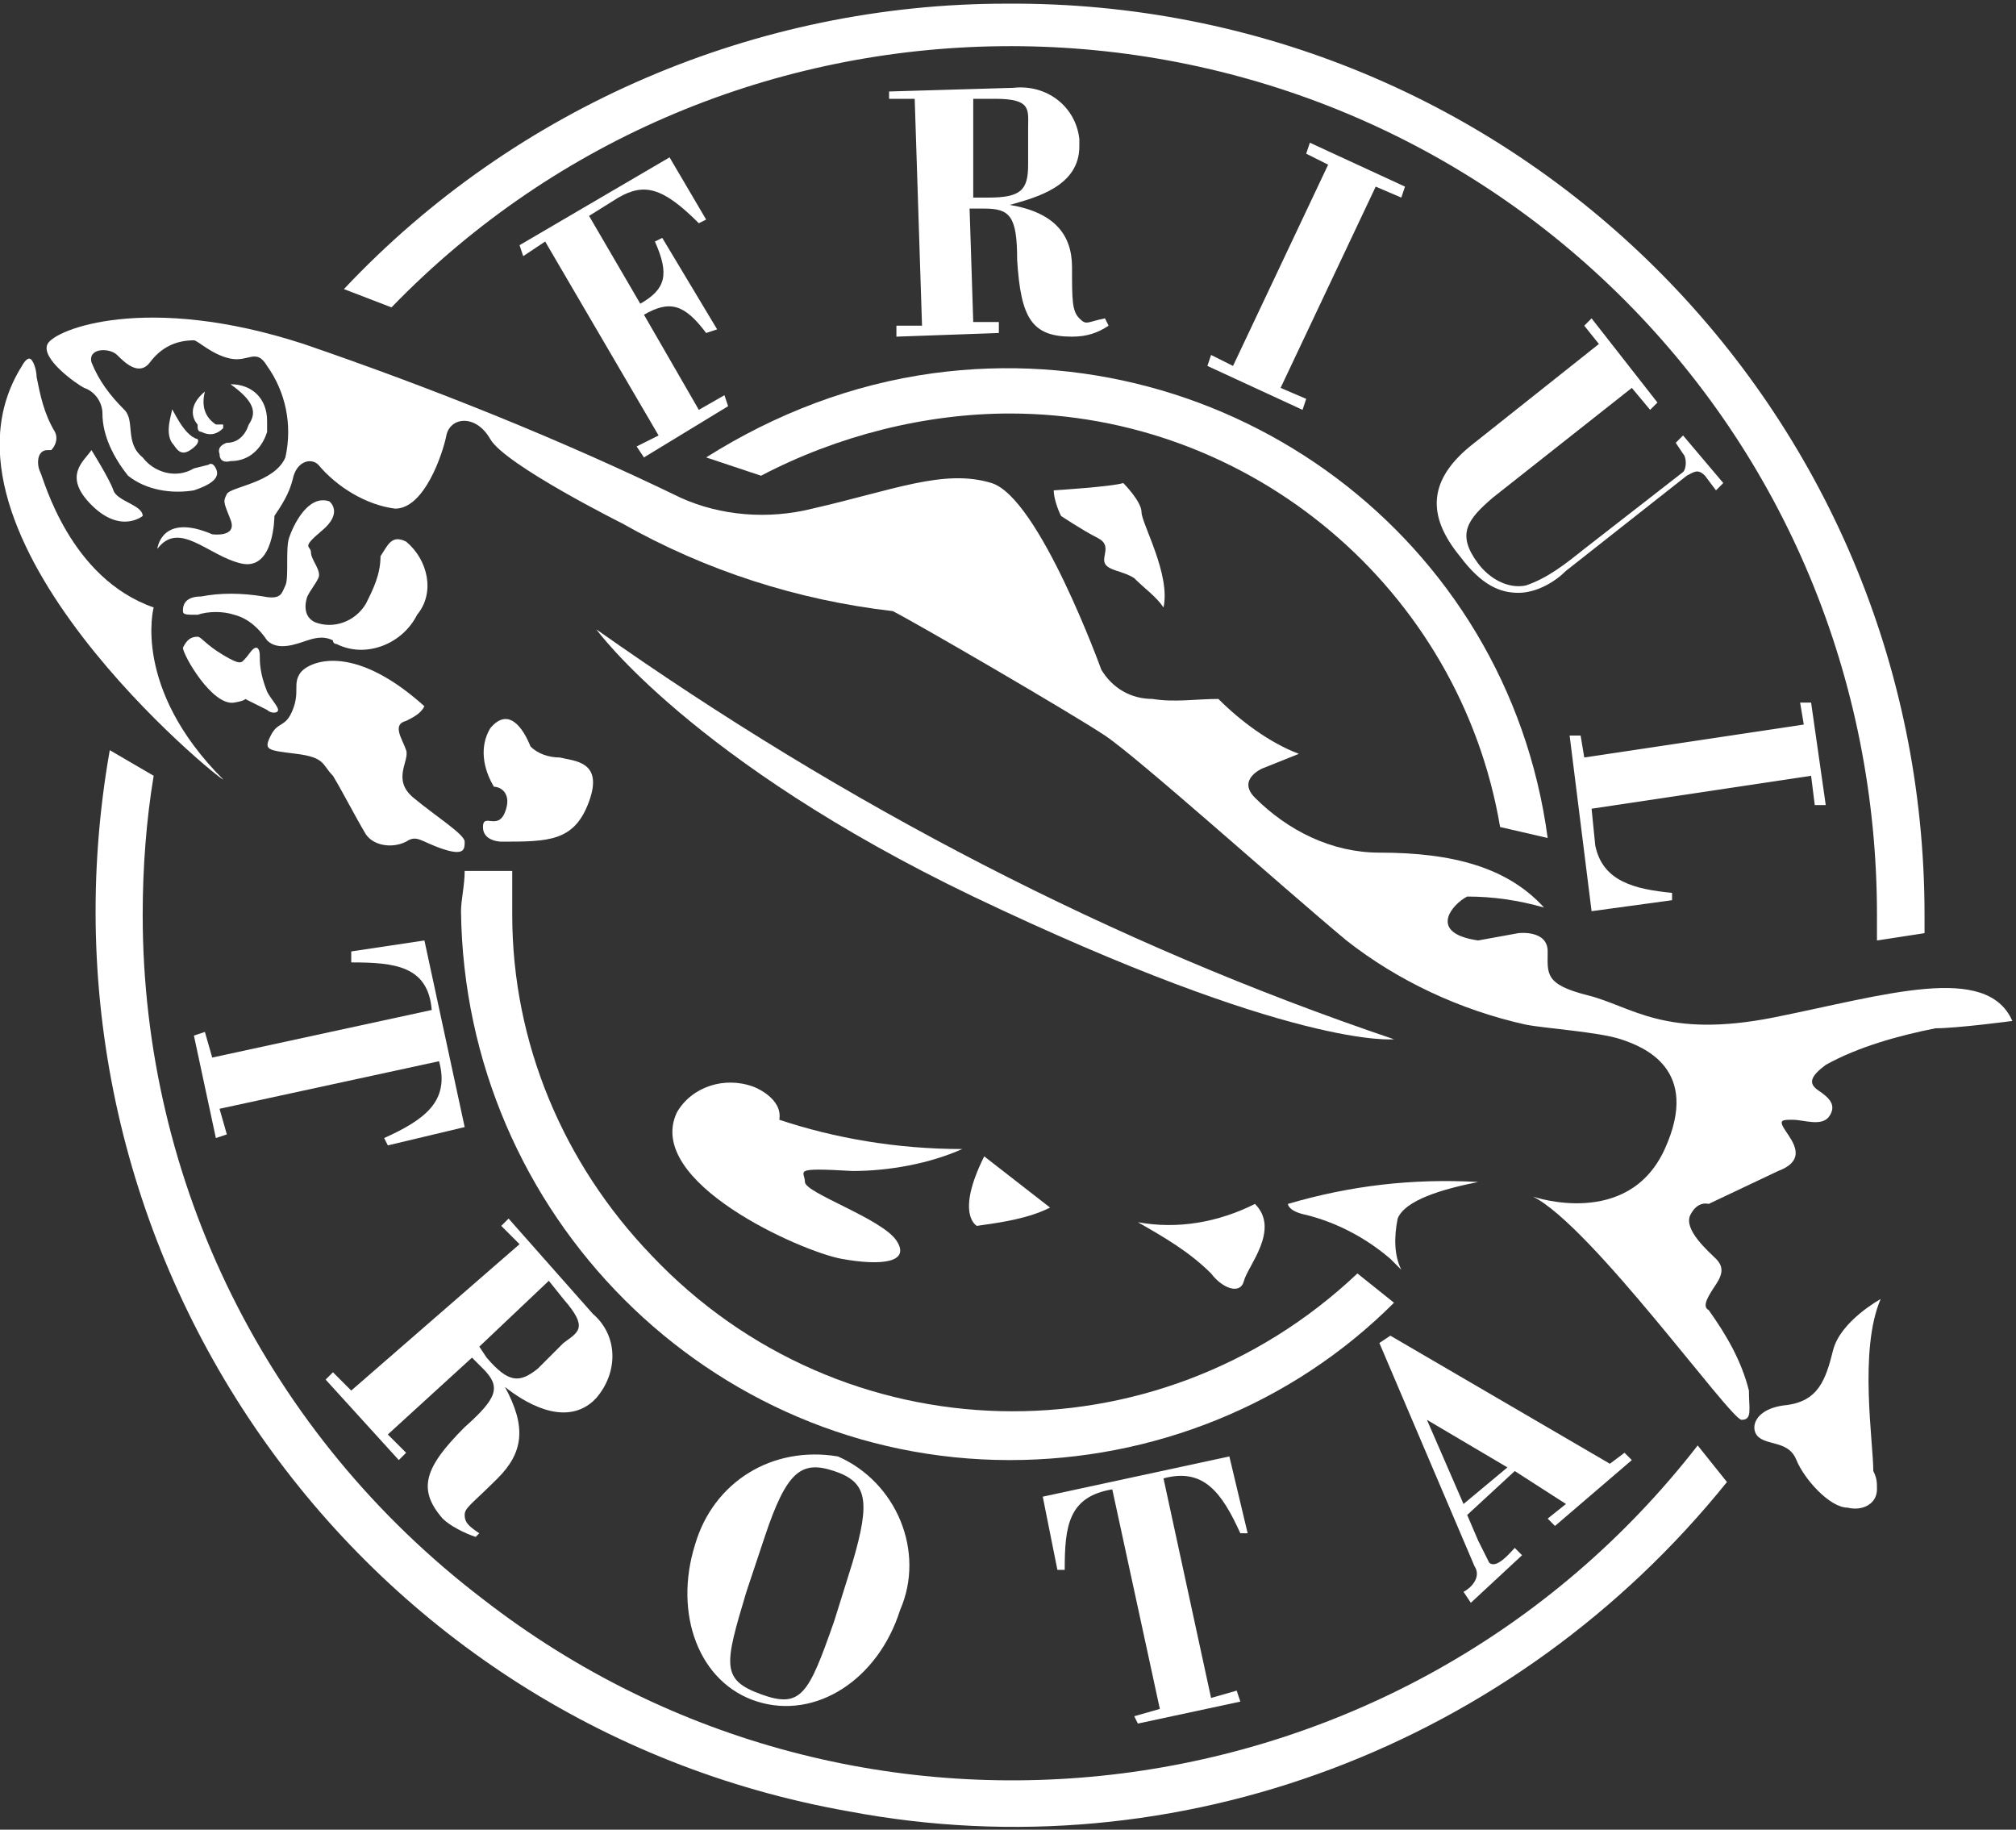 <?xml version="1.0" encoding="utf-8"?>
<!-- Generator: Adobe Illustrator 24.1.3, SVG Export Plug-In . SVG Version: 6.00 Build 0)  -->
<svg version="1.1" id="Livello_1" xmlns="http://www.w3.org/2000/svg" xmlns:xlink="http://www.w3.org/1999/xlink" x="0px" y="0px"
	 viewBox="0 0 55.1 50" style="enable-background:new 0 0 55.1 50;" xml:space="preserve">
<rect x="0" y="0" width="55.1" height="50" fill="#333333" stroke="none"/>
<style type="text/css">
	.st0{fill:#FFFFFF;}
</style>
<g id="Livello_2_1_">
	<path class="st0" d="M51.4,35.5c0,0-1.1,0.6-1.3,1.4s-0.4,1.4-1.3,1.5s-1,0.7-0.7,0.9s0.8,0.1,1,0.6s0.9,1.3,1.4,1.3
		c0.4,0.1,0.8-0.1,0.8-0.5c0-0.2,0-0.3-0.1-0.5C51.2,39.4,50.8,36.9,51.4,35.5z"/>
	<path class="st0" d="M55,27.9c0,0-1.5,0.2-2.1,0.2c-1,0.2-2.1,0.5-3,1c-0.4,0.3-0.5,0.5-0.2,0.7s0.5,0.4,0.3,0.7s-0.7,0.1-1,0.1
		s-0.4,0-0.2,0.3s0.6,0.8-0.2,1.1l-1.9,0.9c0,0-0.3-0.1-0.5,0.3s0.5,1,0.7,1.2s0.2,0.4,0,0.7s-0.4,0.6-0.2,0.7
		c0.5,0.7,0.9,1.4,1.1,2.2c0,0.5,0.1,0.8-0.2,0.8s-4.1-5.3-5.7-6.1c0,0,2.6,0.9,3.6-1.3s-0.6-2.8-1.2-3s-2.1-0.3-2.6-0.4
		c-1.8-0.4-3.5-1.2-4.9-2.3c-1.8-1.5-5.7-5-6.6-5.6S25,17,24.4,16.7c-2.6-0.3-5.1-1.1-7.4-2.4c0,0-3.2-1.6-3.6-2.3s-1.1-0.6-1.2-0.1
		s-0.6,2-1.4,2c-0.8-0.1-1.6-0.6-2.1-1.2c-0.2-0.2-0.6-0.1-0.7,0.4c-0.1,0.4-0.3,0.7-0.5,1c0,0,0,1.5-0.9,1.3S4.9,14.2,4.3,15
		c0,0,0.1-1,1.5-0.4c0,0,0.7,0.1,0.5-0.4s-0.2-0.5-0.1-0.7s1.3-0.3,1.6-1c0.2-0.9,0-1.8-0.5-2.5C7,9.5,6.8,9.9,6.3,9.8
		s-0.9-0.5-1-0.5c-0.5,0-0.9,0.2-1.2,0.6s-0.7,0-0.9-0.2S2.4,9.5,2.5,9.9c0.2,0.5,0.5,0.9,0.9,1.3c0.3,0.3,0,0.9,0.5,1.3
		c0.3,0.4,0.9,0.6,1.4,0.3l0.4-0.1c0,0,0.1-0.1,0.2,0.1s0,0.4-0.6,0.6c-0.6,0.1-1.3,0-1.8-0.4c-0.4-0.5-0.7-1.1-0.7-1.7
		c0-0.3-0.2-0.6-0.5-0.7c-0.2-0.1-1.2-0.8-1-1.2s2.7-1.4,7,0c3.5,1.2,7,2.6,10.3,4.2c1.1,0.5,2.4,0.6,3.6,0.3
		c2.2-0.5,3.6-1.1,4.9-0.7s3,5.1,3,5.1c0.3,0.5,0.8,0.8,1.4,0.8c0.6,0.1,1.2,0,1.8,0c0.6,0.6,1.4,1.2,2.2,1.5l-1,0.4
		c0,0-0.7,0.3-0.2,0.8c0.9,0.9,2.1,1.5,3.4,1.5c2,0,3.5,0.4,4.5,1.5c-0.7-0.2-1.4-0.3-2.1-0.3c-0.4,0.2-1.1,1,0.3,1.2l1.1-0.2
		c0,0,0.8-0.1,0.8,0.5s-0.1,0.9,1.1,1.2s2.1,1.2,5.1,0.6S54.3,26.3,55,27.9z"/>
	<path class="st0" d="M38.1,28.4c0,0-2.7,0.3-11.5-3.9c-7.7-3.7-10.3-7.3-10.3-7.3C23.1,22,30.4,25.8,38.1,28.4z"/>
	<path class="st0" d="M28.8,13.4c0,0,1.6-0.1,1.9-0.2c0,0,0.5,0.5,0.5,0.8s0.8,1.7,0.6,2.6c-0.2-0.3-0.5-0.5-0.8-0.8
		c-0.3-0.2-0.7-0.2-0.8-0.4s0.2-0.5-0.2-0.7s-1-0.6-1-0.6C28.9,13.9,28.8,13.6,28.8,13.4z"/>
	<path class="st0" d="M40.4,32.3c-1.8-0.1-3.5,0.1-5.2,0.6c0,0,0,0.2,0.5,0.3c0.8,0.2,1.6,0.6,2.3,1.2l0.3,0.3
		c-0.2-0.4-0.2-0.9-0.1-1.4C38.4,32.8,39.4,32.5,40.4,32.3z"/>
	<path class="st0" d="M34.3,32.9c-1,0.5-2.1,0.7-3.2,0.5c0.7,0.4,1.4,0.8,2,1.4c0.3,0.4,0.8,0.6,0.9,0.2S35,33.6,34.3,32.9z"/>
	<path class="st0" d="M28.7,33c-0.6,0.3-1.3,0.4-2,0.5c0,0-0.6-0.3,0.2-1.9C26.9,31.6,28.7,33,28.7,33z"/>
	<path class="st0" d="M26.3,31.4c-0.9,0.4-2,0.6-3,0.6c-1.7-0.1-1.3,0-1.3,0.3s2.1,1,2.5,1.6s-0.4,0.7-1.5,0.5s-5.4-2.1-4.5-4
		c0.4-0.7,1.3-1,2.1-0.7c0,0,0.8,0.3,0.7,0.9C22.8,31.1,24.5,31.4,26.3,31.4z"/>
	<path class="st0" d="M14.5,20.4c0.2,0.2,0.5,0.3,0.8,0.3c0.4,0.1,1.2,0.1,0.8,1.2S15,23,13.7,23c0,0-0.5,0-0.5-0.4s0.4,0.1,0.6-0.4
		s-0.1-0.7-0.3-0.7c-0.3-0.5-0.4-1.1-0.1-1.6C13.9,19.3,14.3,19.9,14.5,20.4z"/>
	<path class="st0" d="M11.6,19.3c-0.1,0.2-0.3,0.3-0.5,0.4c-0.4,0.1-0.1,0.5,0,0.8s-0.4,0.8,0.2,1.3s1.4,1,1.4,1.2s0,0.4-0.6,0.2
		s-0.7-0.4-1-0.2c-0.4,0.2-0.9,0.1-1.1-0.2c-0.3-0.5-0.6-1.1-0.9-1.6c-0.3-0.3-0.2-0.5-1-0.6s-0.9-0.1-0.7-0.5s0.4-0.2,0.6-0.7
		c0.2-0.5,0-0.7,0.2-1C8.4,18.1,9.6,17.5,11.6,19.3z"/>
	<path class="st0" d="M3.9,14.1c0,0-0.6,0.5-1.4-0.3s-0.2-1.2,0-1.5c0,0,0.5,0.8,0.6,1.1S3.9,13.8,3.9,14.1z"/>
	<path class="st0" d="M5.4,12c0,0,0.1,0.1-0.2,0.3s-0.4-0.1-0.5-0.2c-0.2-0.3,0-0.8,0-0.9S5,11.9,5.4,12z"/>
	<path class="st0" d="M6.3,10.5c0.6,0,1,0.4,1,1c0,0.1,0,0.2,0,0.3c0,0-0.2,0.8-1,0.8c0,0-0.3,0.1-0.3-0.2c0,0-0.1-0.2,0.2-0.3
		c0.3,0,0.5-0.2,0.6-0.5C7,11.3,7,11,6.3,10.5z"/>
	<path class="st0" d="M0.6,10c0,0,0.1-0.2,0.2-0.2S1,10.1,1,10.3c0.1,0.5,0.2,1,0.5,1.5c0.1,0.2,0,0.4-0.1,0.5H1.3
		c-0.3,0-0.3,0.4-0.2,0.6s0.8,2.9,3.1,3.7c0,0-0.6,2.2,1.9,4.7C6.1,21.4-2.3,14.6,0.6,10z"/>
	<path class="st0" d="M7.1,17.9c0,0,0-0.2-0.1-0.2S6.8,17.9,6.7,18s-0.1,0.2-0.6-0.1s-0.6-0.5-0.7-0.5c-0.2,0-0.3,0.1-0.4,0.3
		c0,0.2,0.8,1.6,1.4,1.5s0.1-0.2,0.3-0.1c0.2,0.1,0.4,0.2,0.6,0.3c0.1,0.1,0.3,0.1,0.3,0s-0.2-0.3-0.3-0.5
		C7.1,18.4,7.1,18.1,7.1,17.9z"/>
	<path class="st0" d="M11.1,14.8c0.6,0.5,0.8,1.4,0.3,2C11,17.6,10,18,9.2,17.6c0,0-0.1,0-0.1-0.1c-0.2-0.1-0.4-0.1-0.7,0
		s-0.8,0.3-1.1,0c-0.2-0.3-0.5-0.6-0.9-0.7c-0.3-0.1-0.7-0.1-1,0c-0.3,0-0.4,0-0.4-0.1s0-0.4,0.5-0.4c0.5-0.1,1.1-0.1,1.7,0
		c0.5,0.1,0.5-0.1,0.6-0.3s0-1,0.1-1.3c0.1-0.3,0.5-1.2,1.1-1c0,0,0.4,0.3-0.2,0.8s-0.3,0.4-0.3,0.6s0.3,0.5,0.2,0.7
		s-0.2,0.3-0.3,0.5c0,0-0.2,0.5,0.2,0.7c0.5,0.2,1.1,0,1.4-0.5c0.2-0.4,0.4-0.8,0.4-1.3C10.6,14.9,10.7,14.6,11.1,14.8z"/>
	<path class="st0" d="M5.6,10.7L5.6,10.7L5.6,10.7c-0.1,0.4,0,0.7,0.3,0.9l0,0c0,0,0.1,0,0.2,0v0.1l0,0c-0.2,0.2-0.4,0.2-0.6,0.1
		c-0.1,0-0.1-0.1-0.1-0.2C5.4,11.6,5,11.2,5.6,10.7z"/>
	<path class="st0" d="M27.6,39.9c3.9,0,7.7-1.5,10.5-4.3l-1-0.8c-5.5,5.2-14.1,5-19.3-0.5C15.4,31.8,14,28.5,14,25
		c0-0.4,0-0.8,0-1.2h-1.3c0,0.4-0.1,0.8-0.1,1.1C12.7,33.2,19.4,39.9,27.6,39.9L27.6,39.9z"/>
	<path class="st0" d="M27.6,11.3c6.6,0,12.3,4.8,13.4,11.3l1.3,0.3c-1.1-8.2-8.7-13.8-16.8-12.7c-2.2,0.3-4.3,1.1-6.2,2.3l1.5,0.5
		C22.9,11.9,25.3,11.3,27.6,11.3z"/>
	<path class="st0" d="M9.4,7.9l1.3,0.5C19.8-1,34.9-1.1,44.2,8c4.6,4.5,7.1,10.6,7.1,17c0,0.2,0,0.4,0,0.7l1.3-0.2
		c0-0.1,0-0.3,0-0.5c0-13.8-11.2-25-25.1-24.9C20.7,0.1,14.1,2.9,9.4,7.9z"/>
	<path class="st0" d="M47.2,40.5l-0.8-1c-8,10.3-22.9,12.2-33.2,4.2C7.3,39.2,3.9,32.3,3.9,25c0-1.3,0.1-2.6,0.3-3.8L3,20.5
		c-2.4,13.6,6.6,26.6,20.2,29C32.2,51.2,41.4,47.7,47.2,40.5L47.2,40.5z"/>
	<path class="st0" d="M17.6,12.5l-0.2-0.3l0.6-0.3l-3.1-5.3L14.3,7l-0.1-0.3l4.1-2.4l1,1.7l-0.2,0.1c-1-1-1.5-1.1-2.2-0.7l-0.8,0.5
		l1.4,2.4c0.7-0.4,0.8-0.8,0.4-1.7l0.2-0.1L19.6,9l-0.3,0.1c-0.6-0.8-1-0.9-1.7-0.5l1.5,2.6l0.7-0.4l0.1,0.3L17.6,12.5z"/>
	<path class="st0" d="M24.5,9.2V8.9h0.7L25,2.7h-0.7V2.5l3.4-0.1c0.9-0.1,1.7,0.5,1.8,1.4c0,0.1,0,0.1,0,0.2c0,1.1-1.2,1.4-1.9,1.6
		l0,0c1.2,0.2,1.7,0.8,1.7,1.7s0,1.2,0.2,1.4s0.2,0.1,0.7,0l0.1,0.2c-0.3,0.2-0.6,0.3-1,0.3c-1.1,0-1.4-0.5-1.5-2.1
		c0-1.2-0.2-1.4-0.9-1.4h-0.4l0.1,3.1h0.7v0.3L24.5,9.2z M26.6,5.4H27c0.9,0,1.1-0.2,1.1-0.9v-1c0-0.5,0.1-0.8-0.9-0.8h-0.6V5.4z"/>
	<path class="st0" d="M33,10l0.1-0.3l0.6,0.3l2.6-5.5l-0.6-0.3l0.1-0.3l2.6,1.2l-0.1,0.3l-0.7-0.3L35,10.6l0.7,0.3l-0.1,0.3L33,10z"
		/>
	<path class="st0" d="M43.3,8.9l0.4,0.5l-3.4,2.7c-1.3,1-1.3,2-0.4,3.1c0.6,0.8,1.1,1,1.6,1s1-0.3,1.3-0.6l3.3-2.6
		c0.2-0.1,0.3-0.2,0.5,0l0.3,0.4l0.2-0.2L46,11.9l-0.2,0.2l0.2,0.3c0.1,0.1,0.1,0.4,0,0.5l0,0L43.3,15c-0.5,0.4-1,0.8-1.6,1
		c-0.5,0.1-1-0.2-1.3-0.6c-0.6-0.8-0.3-1.2,0.4-1.8l3.8-3l0.5,0.6l0.2-0.2l-1.8-2.3L43.3,8.9z"/>
	<path class="st0" d="M42.9,20.1h0.3l0.1,0.6l6-0.9l-0.1-0.6h0.3l0.4,2.8h-0.3l-0.1-0.8l-6,0.9l0.1,1c0.2,1,1.1,1.2,2.1,1.3v0.2
		l-2.2,0.3L42.9,20.1z"/>
	<path class="st0" d="M11.6,25.7l1.1,5.1l-2.1,0.5l-0.1-0.2c1.1-0.5,1.8-1,1.5-2.1l-6,1.3L6.2,31l-0.3,0.1l-0.6-2.8l0.3-0.1l0.2,0.7
		l6-1.3c-0.1-1.2-1-1.3-2.2-1.3V26L11.6,25.7z"/>
	<path class="st0" d="M8.9,37.7l0.2-0.2L9.6,38l4.6-4l-0.5-0.5l0.2-0.2l2.3,2.6c0.7,0.6,0.7,1.6,0.1,2.3l-0.1,0.1
		c-0.8,0.7-1.9,0-2.4-0.4l0,0c0.6,1.1,0.5,1.8-0.2,2.5s-0.9,0.8-0.9,1s0.1,0.3,0.4,0.5L13,42c-0.3-0.1-0.7-0.3-0.9-0.5
		c-0.7-0.8-0.5-1.4,0.6-2.5c0.9-0.8,1-1.1,0.5-1.6l-0.3-0.3l-2.3,2.1l0.5,0.5l-0.2,0.2L8.9,37.7z M13.1,36.8l0.2,0.3
		c0.6,0.7,0.9,0.7,1.4,0.3l0.7-0.7c0.4-0.3,0.7-0.4,0-1.2L15,35L13.1,36.8z"/>
	<path class="st0" d="M24.6,44c-0.6,1.9-2.3,3-3.9,2.5s-2.3-2.4-1.7-4.3c0.5-1.7,2.1-2.7,3.9-2.4C24.5,40.5,25.3,42.4,24.6,44z
		 M20.4,43.5c-0.6,2-0.7,2.4,0.4,2.8s1.3,0,2-2l0.5-1.6c0.5-1.7,0.4-2.2-0.5-2.5s-1.3,0-1.9,1.8L20.4,43.5z"/>
	<path class="st0" d="M28.5,40.9l5.1-1.1l0.5,2.1h-0.2c-0.5-1.1-1-1.8-2.1-1.5l1.3,6l0.7-0.2l0.1,0.3l-2.8,0.6L31,46.9l0.7-0.2
		l-1.3-6c-1.2,0.2-1.3,1-1.3,2.2h-0.2L28.5,40.9z"/>
	<path class="st0" d="M40.2,43.8L40,43.5c0.2-0.1,0.5-0.4,0.3-0.7l-2.6-6.1l0.3-0.2l6,3.5l0.4-0.3l0.2,0.2l-2.1,1.8l-0.2-0.2
		l0.5-0.4l-1.4-0.9l-1.3,1.2l0.3,0.7c0.1,0.2,0.2,0.4,0.3,0.6c0.2,0.2,0.6-0.3,0.7-0.4l0.2,0.2L40.2,43.8z M40,41.1l1.2-1L39,38.8
		L40,41.1z"/>
</g>
</svg>
